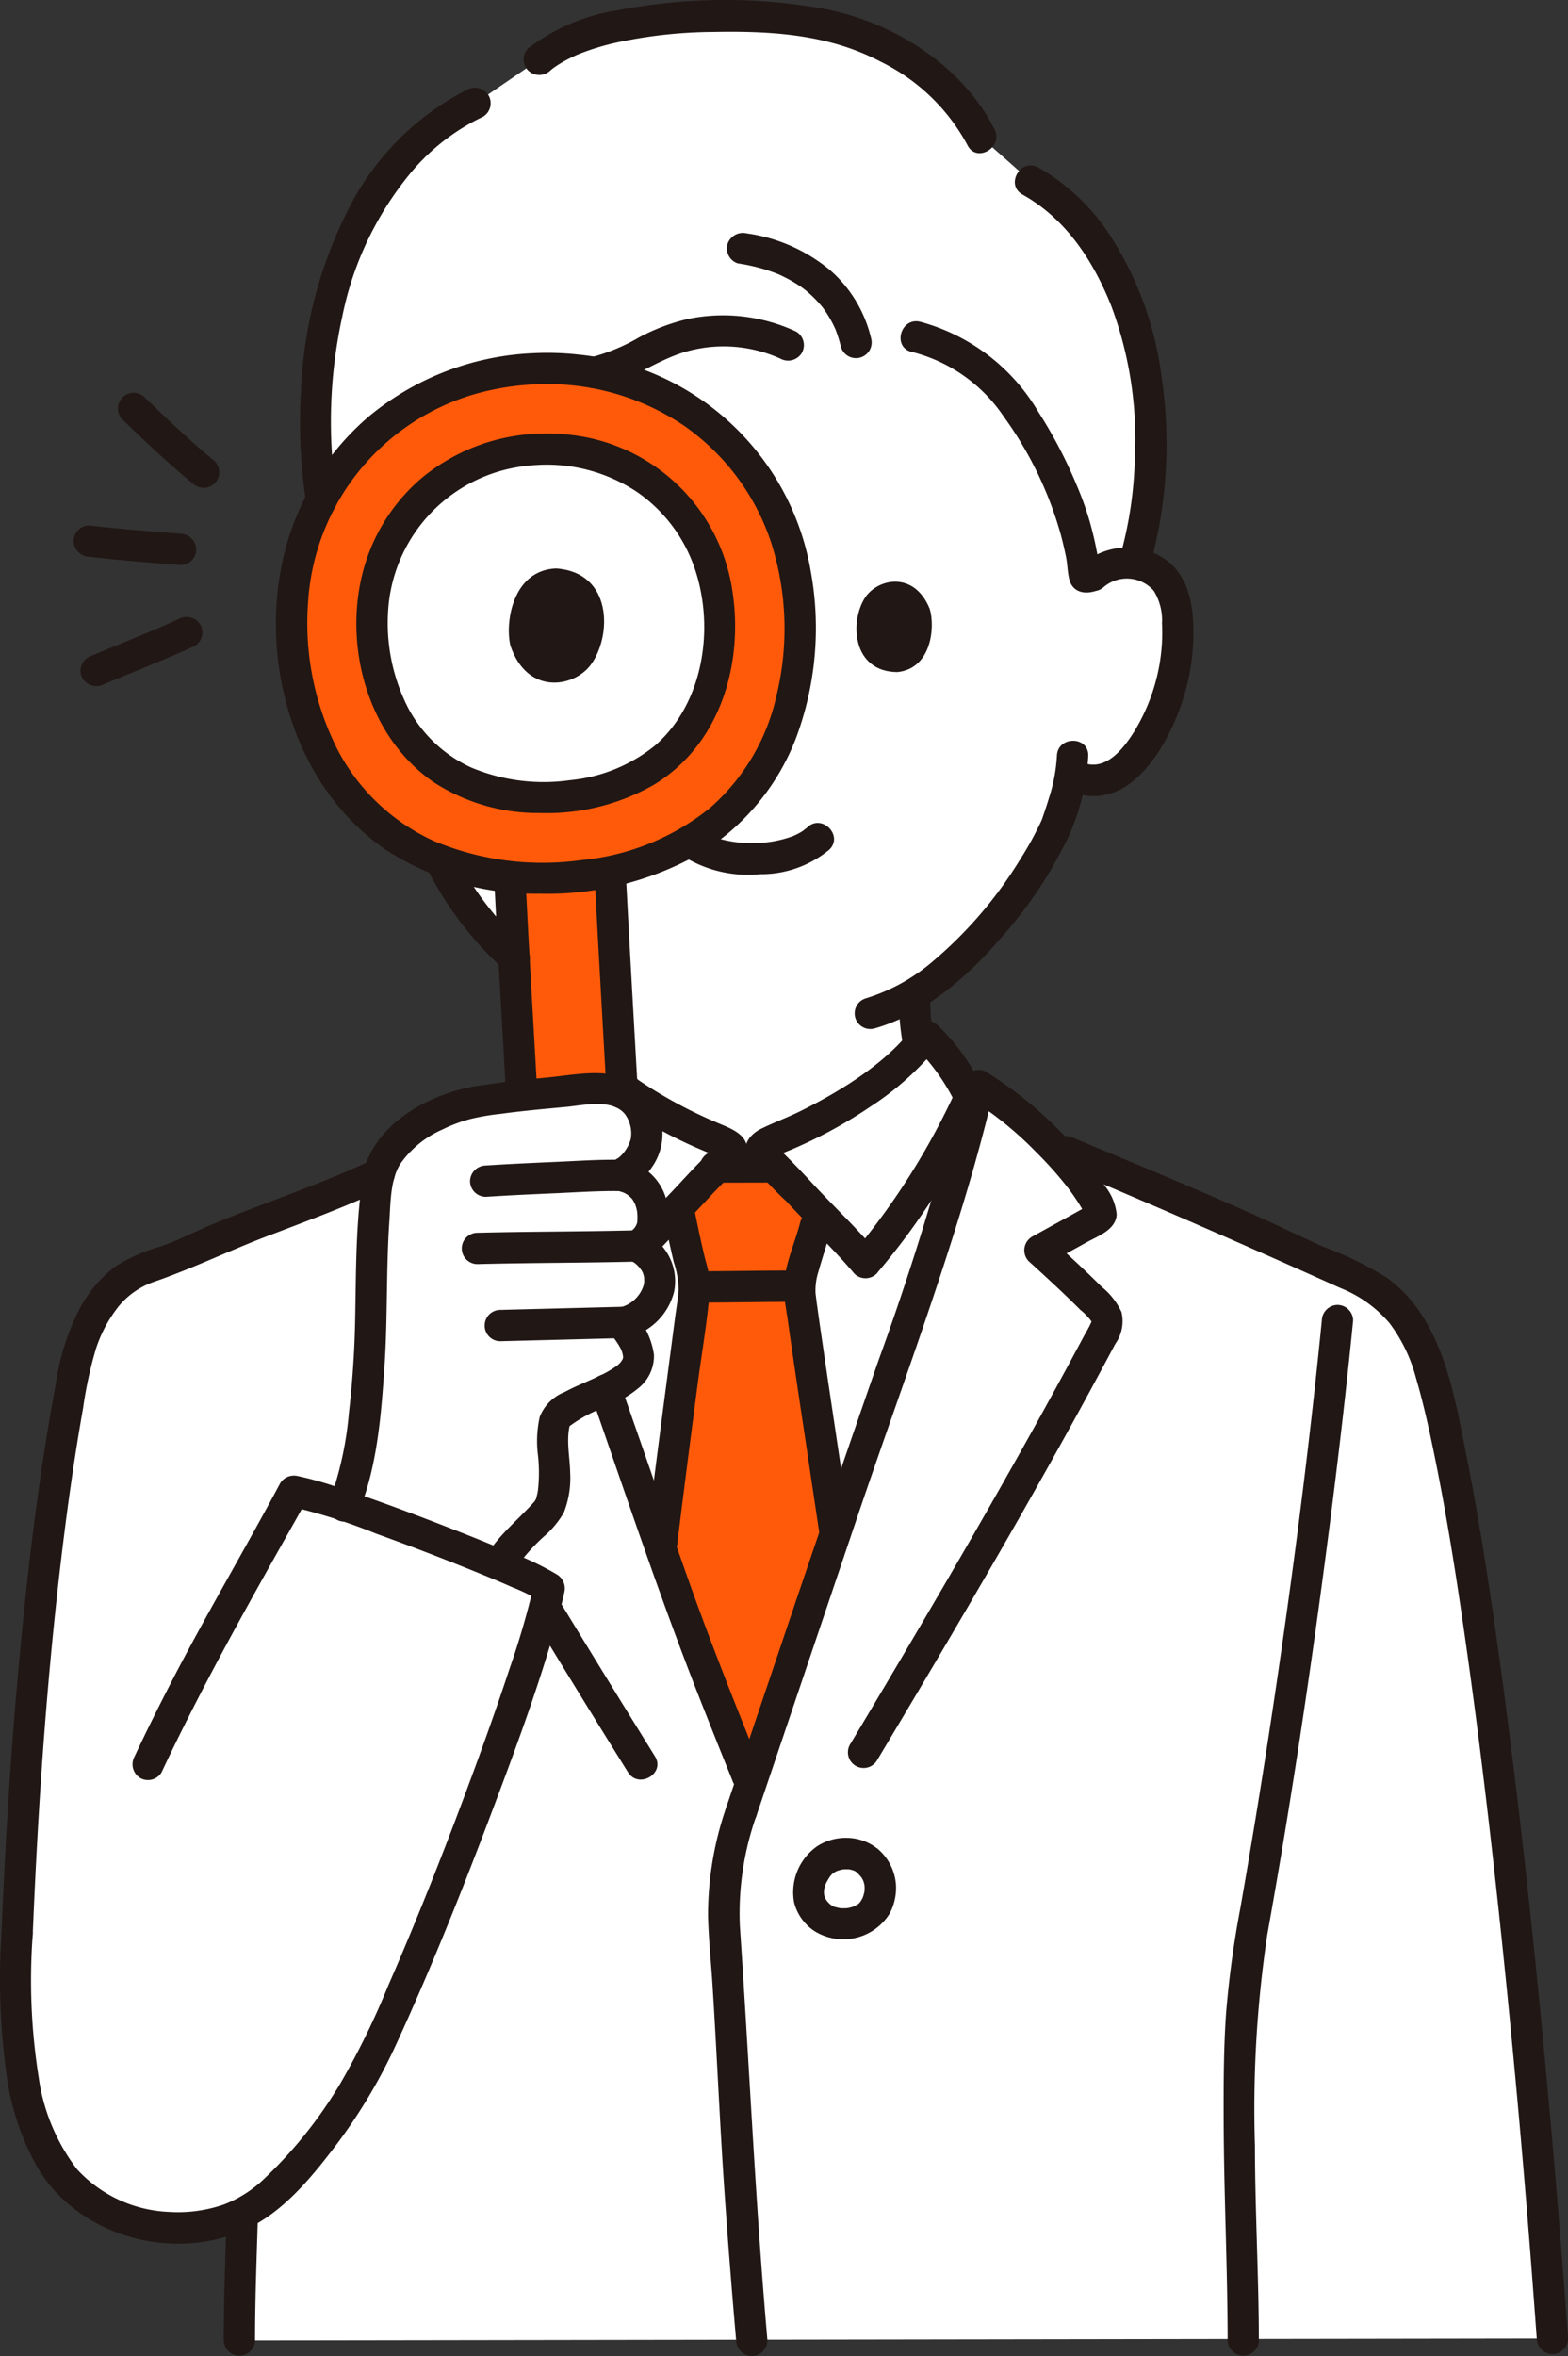 <?xml version="1.0" encoding="utf-8"?>
<svg xmlns="http://www.w3.org/2000/svg" width="114.184" height="171.552" viewBox="0 0 114.184 171.552">
  <rect x="0" y="0" width="114.184" height="171.552" fill="#333333" stroke="none"/>
  <g id="グループ_10288" data-name="グループ 10288" transform="translate(0.017 0.001)">
    <path id="パス_142" data-name="パス 142" d="M104.2,64.746a3.779,3.779,0,0,1,3.022-.884,3.566,3.566,0,0,1,2.566,1.7,5.042,5.042,0,0,1,.528,2.028,15.106,15.106,0,0,1-1.541,8.009,9.6,9.6,0,0,1-2.483,3.259,3.009,3.009,0,0,1-3.718.343,22.548,22.548,0,0,1-.983,3.552c-.8,2.13-4.969,9.1-10.392,12.418a13.765,13.765,0,0,0,.67,4.908c1.226,3.036,7.849,6.856,8.3,7.055,0,0-2.57,16.5-21.715,16.5s-19.848-16.5-19.848-16.5c.456-.2,6.039-3.487,7.269-6.523a13.659,13.659,0,0,0,.668-4.925,21.365,21.365,0,0,1-6.8-5.517,25.583,25.583,0,0,1-5.158-10.4c-1.562.624-2.727-.182-3.639-.91A9.6,9.6,0,0,1,48.462,75.6a15.106,15.106,0,0,1-1.541-8.009,5.041,5.041,0,0,1,.528-2.028,3.566,3.566,0,0,1,2.566-1.7,3.779,3.779,0,0,1,3.022.884S52.3,43.5,78.909,43.5C105.409,43.5,104.2,64.746,104.2,64.746Z" transform="translate(-24.61 -22.833)" fill="#fff"/>
    <path id="パス_143" data-name="パス 143" d="M2.494,228.194c-.494,9.624.855,16.715,5.614,19.647a11.532,11.532,0,0,0,10.791.665c-.083,2.863-.211,5.626-.215,9.238L114.3,257.6c-2.323-32.1-5.958-60.667-8.895-70.458a10.8,10.8,0,0,0-3.519-5.631c-1.408-1.126-3.748-1.874-5.375-2.661-5.288-2.555-12.193-5.4-17.613-7.66l-1.033-.431a28.96,28.96,0,0,0-5.329-4.382c-2.367,10.148-6.573,21.1-9.906,30.977q-3.356,9.94-6.713,19.879c-2.983-7.4-4.956-12.376-7.488-19.874-3.334-9.873-7.54-20.828-9.907-30.977l-8.036,5.606c-4.913,2.634-11.045,4.35-16.106,6.763-1.393.665-3.118.873-4.418,2a11.117,11.117,0,0,0-3.238,6.053c-1.408,7.039-3.378,20.553-4.223,41.387" transform="translate(-1.268 -87.331)" fill="#fff"/>
    <path id="パス_144" data-name="パス 144" d="M53.776,43.06c.818.842,1.274-.883,1.584-1.557.493-1.074,1.214-2.64,1.742-3.7.291-.582.71-1.433.967-2.026q.408-.942.867-1.858a37.738,37.738,0,0,1,2.038-3.577,4.753,4.753,0,0,1,1.305-1.479c1.6-1.051,3.8-.2,5.752-.35C70.2,28.354,72,26.953,74,26.156c2.782-1.108,7.048-1.4,9.743-.121,1.364.07,2.635.01,3.871,0a24.6,24.6,0,0,1,4.144.185,13.18,13.18,0,0,1,8.737,6.432,31.208,31.208,0,0,1,3.15,6.97,24.433,24.433,0,0,1,.589,2.645c.048.3.081.607.109.907.019.2.224.277.706-.048l-.066.09a3.777,3.777,0,0,1,3-.887c1.888-6.2,1.378-14.063-.457-18.75-1.262-3.225-3.2-6.947-7.112-9.1l-3.6-3.183C95.2,8.022,91.829,5.215,87.4,3.631c-4.646-1.66-18.192-1.941-22.746,2l-4.674,3.2c-5.215,2.38-8.894,8.077-10.462,13.948-1.615,6.05-1.629,14.819.644,19.723a3.735,3.735,0,0,1,3.664.718Z" transform="translate(-25.397 -1.302)" fill="#fff"/>
    <path id="パス_145" data-name="パス 145" d="M97.1,166.775a.367.367,0,0,0-.1.1H94.8a2.857,2.857,0,0,0-.976-.552c-5.019-2.019-9.208-5.1-11.041-7.564-1.81,1.663-2.385,2.95-3.563,5.2,2.416,9.7,6.362,20.035,9.524,29.4,2.532,7.5,4.5,12.477,7.488,19.874l6.711-19.874c3.178-9.41,7.147-19.8,9.561-29.543a15.227,15.227,0,0,0-3.486-5.06c-1.834,2.466-6.022,5.545-11.041,7.564A4.358,4.358,0,0,0,97.1,166.775Z" transform="translate(-41.591 -83.331)" fill="#fff"/>
    <path id="パス_146" data-name="パス 146" d="M33.639,228.61c-.131-.03-.251-.055-.358-.075-1.171,2.2-6.8,11.776-10.6,19.9l20.7,11.418c3.848-9.436,7.7-20.272,8.516-24.252C50.515,234.6,37.4,229.475,33.639,228.61Z" transform="translate(-11.912 -119.957)" fill="#fff"/>
    <path id="パス_147" data-name="パス 147" d="M69.036,68.826A12.392,12.392,0,0,0,57.017,81.58q.006.208.019.416c.389,7.83,5.516,12.538,13.255,12.154,7.92-.393,12.376-5.576,11.988-13.406A12.382,12.382,0,0,0,69.474,68.8Q69.255,68.81,69.036,68.826Z" transform="translate(-29.934 -36.111)" fill="#fff"/>
    <path id="パス_148" data-name="パス 148" d="M47.757,203.048c.986-3.2,2.826-5.865,3.373-9.188a70.476,70.476,0,0,0,.923-9.93,79.337,79.337,0,0,1,.574-10.647c.428-2.529,3.5-4.581,6.6-5.369,2.471-.488,6.868-.827,8.413-.993,1.927-.208,3.631.273,4.228,1.839.742,1.944-.045,3.392-1.637,4.425a2.756,2.756,0,0,1,2.328,2.505,2.305,2.305,0,0,1-1.177,2.626,2.736,2.736,0,0,1,1.7,2.342c.054,1.473-.831,2.752-2.777,3.264,3.976,4.561-2.773,4.776-4.779,6.859-.552,1.5.041,3.25-.122,4.846-.195,1.908-.318,1.758-1.637,3.123-2.195,2.271-2.771,2.712-3.267,5.972Z" transform="translate(-25.076 -87.593)" fill="#fff"/>
    <path id="パス_149" data-name="パス 149" d="M33.639,228.61c-.131-.03-.251-.055-.358-.075-1.171,2.2-6.8,11.776-10.6,19.9l20.7,11.418c3.848-9.436,7.7-20.272,8.516-24.252C50.515,234.6,37.4,229.475,33.639,228.61Z" transform="translate(-11.912 -119.957)" fill="#fff"/>
    <path id="パス_150" data-name="パス 150" d="M83.591,150.028a5.44,5.44,0,0,1,2.728.312c-.3-5.4-.722-12.816-.862-15.644l-7.325.081c.1,1.991.553,9.973.87,15.706C80.873,150.277,82.7,150.124,83.591,150.028Z" transform="translate(-41.02 -70.701)" fill="#ff5a09"/>
    <path id="パス_151" data-name="パス 151" d="M81.665,73.929A18.115,18.115,0,0,0,62.289,56.493,18.127,18.127,0,0,0,44.736,75.759c.57,11.454,8.07,18.339,19.392,17.778C75.713,92.965,82.233,85.383,81.665,73.929ZM63.837,87.679c-7.74.384-12.868-4.323-13.255-12.154A12.392,12.392,0,0,1,62.165,62.375c.138-.009.277-.015.415-.019A12.381,12.381,0,0,1,75.8,73.834c.01.146.018.293.023.439C76.213,82.1,71.757,87.286,63.837,87.679Z" transform="translate(-23.478 -29.64)" fill="#ff5a09"/>
    <path id="パス_152" data-name="パス 152" d="M108.886,178.832c-1.24,0-2.27.007-3.522.008-.41.407-.97.968-1.668,1.735-.374.41-.763.821-1.155,1.231.277,1.434.47,2.341.775,3.646.048.229.106.451.164.68a6.292,6.292,0,0,1,.246,1.508c0,.293-1.435,10.764-2.439,19.048,2.1,6.034,3.933,10.642,6.531,17.082l6.156-18.229c-1.263-8.445-2.6-17.269-2.591-17.737a9.186,9.186,0,0,1,.59-2.672c.353-1.086.57-2.035.8-2.968-.51-.527-1.018-1.059-1.5-1.589-.7-.773-1.267-1.337-1.678-1.745Z" transform="translate(-53.174 -93.867)" fill="#ff5a09"/>
    <path id="パス_153" data-name="パス 153" d="M114.535,9.422c-2.382-4.754-7.607-7.963-12.752-8.84A40.925,40.925,0,0,0,87.164.736a14.314,14.314,0,0,0-6.589,2.783,1.15,1.15,0,0,0,0,1.615,1.164,1.164,0,0,0,1.613,0c.018-.015.277-.227.088-.08.083-.064.169-.125.256-.185.18-.124.365-.24.553-.35.329-.19.908-.472,1.1-.55a18.033,18.033,0,0,1,2.964-.9,34.259,34.259,0,0,1,6.864-.74c4.253-.08,8.409.155,12.24,2.167a14.3,14.3,0,0,1,6.315,6.081c.658,1.312,2.625.159,1.969-1.151Z" transform="translate(-42.128 0)" fill="#211715"/>
    <path id="パス_154" data-name="パス 154" d="M140.319,154.968c-.065-.295-.116-.591-.157-.89l.041.3a20.575,20.575,0,0,1-.156-2.376,1.14,1.14,0,0,0-2.281,0,18.135,18.135,0,0,0,.354,3.567,1.148,1.148,0,0,0,1.4.8,1.166,1.166,0,0,0,.8-1.4Z" transform="translate(-72.321 -79.189)" fill="#211715"/>
    <path id="パス_155" data-name="パス 155" d="M145.739,114.631a12.14,12.14,0,0,1-.579,3.072c-.113.377-.238.751-.363,1.124-.044.129-.087.258-.132.387-.03.086-.172.4-.024.069a23.7,23.7,0,0,1-1.576,2.883,30.59,30.59,0,0,1-6.438,7.49,13.584,13.584,0,0,1-4.785,2.624,1.141,1.141,0,0,0,.606,2.2c3.64-1.04,6.671-3.658,9.107-6.468a31.426,31.426,0,0,0,4.984-7.416,16.165,16.165,0,0,0,1.481-5.964c.048-1.468-2.231-1.466-2.281,0Z" transform="translate(-68.79 -59.593)" fill="#211715"/>
    <path id="パス_156" data-name="パス 156" d="M65.28,131.222a25.164,25.164,0,0,0,5.533,7.291,1.14,1.14,0,0,0,1.613-1.613,23.009,23.009,0,0,1-5.179-6.829,1.147,1.147,0,0,0-1.56-.409,1.168,1.168,0,0,0-.409,1.56Z" transform="translate(-34.196 -67.979)" fill="#211715"/>
    <path id="パス_157" data-name="パス 157" d="M166.209,86.764a2.6,2.6,0,0,1,3.611.3,4.082,4.082,0,0,1,.6,2.372,13.468,13.468,0,0,1-.143,2.745,13.932,13.932,0,0,1-1.9,5.162c-.731,1.162-1.94,2.733-3.482,2.309a1.141,1.141,0,0,0-.607,2.2c3.966,1.093,6.566-3.595,7.6-6.7a16,16,0,0,0,.8-5.818c-.1-1.908-.6-3.722-2.341-4.759a4.96,4.96,0,0,0-5.755.578,1.15,1.15,0,0,0,0,1.613,1.163,1.163,0,0,0,1.613,0Z" transform="translate(-85.818 -44.046)" fill="#211715"/>
    <path id="パス_158" data-name="パス 158" d="M48.633,43.169A35.711,35.711,0,0,1,49.05,30.1a23.76,23.76,0,0,1,5.165-10.668,15.476,15.476,0,0,1,5.077-3.867,1.149,1.149,0,0,0,.409-1.56,1.166,1.166,0,0,0-1.56-.409,19.635,19.635,0,0,0-8.735,8.877,31.88,31.88,0,0,0-3.363,13.082,38,38,0,0,0,.391,8.215,1.148,1.148,0,0,0,1.4.8A1.167,1.167,0,0,0,48.633,43.169Z" transform="translate(-24.14 -7.062)" fill="#211715"/>
    <path id="パス_159" data-name="パス 159" d="M156.084,27.47c3.151,1.761,5.126,4.781,6.449,8.063a27.739,27.739,0,0,1,1.733,11.117,28.827,28.827,0,0,1-1.013,6.96,1.141,1.141,0,0,0,2.2.606,33.288,33.288,0,0,0,.775-13.361,24.709,24.709,0,0,0-3.883-10.588,15.184,15.184,0,0,0-5.106-4.763c-1.283-.717-2.433,1.252-1.151,1.969Z" transform="translate(-81.643 -13.306)" fill="#211715"/>
    <path id="パス_160" data-name="パス 160" d="M90.131,53.594c2.357-.469,4.263-2.073,6.571-2.675a10.035,10.035,0,0,1,6.67.564,1.173,1.173,0,0,0,1.56-.409,1.149,1.149,0,0,0-.409-1.56,12.589,12.589,0,0,0-7.839-.93,14.377,14.377,0,0,0-3.647,1.378A13.7,13.7,0,0,1,89.526,51.4a1.14,1.14,0,0,0,.606,2.2h0Z" transform="translate(-46.561 -25.37)" fill="#211715"/>
    <path id="パス_161" data-name="パス 161" d="M112.228,37.91a14.08,14.08,0,0,1,1.626.346,12.358,12.358,0,0,1,1.322.453c.072.031.413.194.58.281q.292.153.574.324.3.181.581.384c.036.026.319.247.146.107.081.065.161.131.238.2a8.446,8.446,0,0,1,.9.9c.076.088.151.178.223.27-.123-.156.022.033.061.088q.172.242.327.5.167.274.312.562c.052.1.1.208.15.312.106.22-.055-.159.04.092a9.983,9.983,0,0,1,.386,1.238,1.141,1.141,0,1,0,2.2-.607h0a9.452,9.452,0,0,0-2.985-4.962,12.111,12.111,0,0,0-6.076-2.68,1.177,1.177,0,0,0-1.4.8,1.149,1.149,0,0,0,.8,1.4Z" transform="translate(-58.477 -18.727)" fill="#211715"/>
    <path id="パス_162" data-name="パス 162" d="M138.822,51.461a11.424,11.424,0,0,1,6.7,4.706,27.086,27.086,0,0,1,4.165,8.621c.143.546.276,1.1.383,1.651.1.516.1,1.069.227,1.576.285,1.16,1.542,1.153,2.38.631,1.244-.773.1-2.747-1.151-1.969q-.549.27.5.174l.409.409q.136.45.058,0-.033-.265-.069-.53-.064-.45-.151-.895c-.115-.592-.256-1.178-.412-1.758a22.393,22.393,0,0,0-1.005-2.866,34.027,34.027,0,0,0-2.828-5.409,14.284,14.284,0,0,0-8.593-6.537c-1.425-.338-2.036,1.86-.606,2.2Z" transform="translate(-72.449 -25.839)" fill="#211715"/>
    <path id="パス_163" data-name="パス 163" d="M105.894,197.05c2.361,0,4.722-.052,7.082-.053a1.14,1.14,0,0,0,0-2.281c-2.361,0-4.722.052-7.082.053a1.14,1.14,0,1,0,0,2.28Z" transform="translate(-54.994 -102.206)" fill="#211715"/>
    <path id="パス_164" data-name="パス 164" d="M100.363,185.338q.306,1.543.665,3.074a6.926,6.926,0,0,1,.361,1.988c-.048.7-.176,1.412-.267,2.112-.421,3.223-.849,6.444-1.263,9.668q-.428,3.326-.837,6.655a1.146,1.146,0,0,0,1.14,1.14,1.168,1.168,0,0,0,1.14-1.14c.471-3.855.97-7.708,1.473-11.559.3-2.263.7-4.539.887-6.815a6.6,6.6,0,0,0-.3-2.09c-.3-1.206-.558-2.423-.8-3.641a1.14,1.14,0,0,0-2.2.606Z" transform="translate(-51.984 -96.525)" fill="#211715"/>
    <path id="パス_165" data-name="パス 165" d="M112.591,176.436l-4.2.009a1.14,1.14,0,1,0,0,2.281h0l4.2-.009a1.14,1.14,0,1,0,0-2.281Z" transform="translate(-56.304 -92.611)" fill="#211715"/>
    <path id="パス_166" data-name="パス 166" d="M124.961,208.778q-.826-5.522-1.651-11.045-.3-2.053-.6-4.107-.1-.732-.205-1.465c-.012-.088.027.21,0-.025-.009-.071-.019-.143-.027-.212-.016-.124-.035-.248-.045-.373a4.464,4.464,0,0,1,.218-1.557c.277-1,.618-1.98.873-2.989a1.141,1.141,0,0,0-2.2-.606c-.405,1.608-1.252,3.321-1.188,5.006.028.7.176,1.415.274,2.111.428,3.043.889,6.081,1.345,9.122q.5,3.373,1.01,6.747a1.149,1.149,0,0,0,1.4.8A1.17,1.17,0,0,0,124.961,208.778Z" transform="translate(-63.063 -97.414)" fill="#211715"/>
    <path id="パス_167" data-name="パス 167" d="M109.829,276.144a24.032,24.032,0,0,0-1.322,7.839c.034,1.68.218,3.365.324,5.042.325,5.122.535,10.249.892,15.369q.368,5.278.83,10.547a1.171,1.171,0,0,0,1.14,1.14,1.148,1.148,0,0,0,1.14-1.14c-.884-10.051-1.323-20.122-2.009-30.185a21.323,21.323,0,0,1,1.2-8.009c.456-1.4-1.746-2-2.2-.606Z" transform="translate(-56.963 -144.531)" fill="#211715"/>
    <path id="パス_168" data-name="パス 168" d="M128.517,164.851a204.068,204.068,0,0,1-6.213,20.324q-3.552,10.225-7.012,20.477l-4.073,12.061c-.471,1.393,1.731,1.992,2.2.606l7.317-21.665c2.247-6.651,4.679-13.245,6.813-19.938,1.188-3.716,2.281-7.463,3.169-11.26.333-1.425-1.864-2.037-2.2-.606Z" transform="translate(-58.353 -86.102)" fill="#211715"/>
    <path id="パス_169" data-name="パス 169" d="M138.869,166.1a26.133,26.133,0,0,1,4.793,3.9,26.7,26.7,0,0,1,2.177,2.434c.279.358.542.73.789,1.11.124.19.245.386.359.585.048.084.1.169.143.254.034.062.067.124.1.19q.08.164-.025-.082l.155-.575q.121-.12-.053,0l-.307.169-.409.226-1.125.621-2.148,1.184a1.15,1.15,0,0,0-.4,1.577,1.162,1.162,0,0,0,.165.214c1.055.955,2.1,1.916,3.123,2.91q.321.314.639.633a4.212,4.212,0,0,1,.78.8c.044.1.056-.027-.015.139-.152.356-.373.7-.555,1.045q-1.917,3.59-3.9,7.142c-2.728,4.891-5.531,9.74-8.371,14.564q-2.352,4-4.734,7.976a1.141,1.141,0,0,0,1.969,1.151c5.979-10,11.893-20.056,17.364-30.348a2.845,2.845,0,0,0,.448-2.323,5.178,5.178,0,0,0-1.449-1.839c-1.191-1.193-2.434-2.332-3.683-3.464l-.231,1.791,2.863-1.579c.831-.458,2.094-.9,2.152-2.013a3.905,3.905,0,0,0-.885-2.1,21.335,21.335,0,0,0-1.419-1.912,29.039,29.039,0,0,0-7.159-6.344c-1.256-.767-2.4,1.2-1.151,1.969Z" transform="translate(-68.182 -86.066)" fill="#211715"/>
    <path id="パス_170" data-name="パス 170" d="M90.489,212.073c2.556,7.341,5.009,14.715,7.848,21.953q1.212,3.082,2.452,6.149a1.176,1.176,0,0,0,1.4.8,1.148,1.148,0,0,0,.8-1.4c-1.4-3.48-2.8-6.964-4.115-10.477-1.357-3.615-2.595-7.269-3.851-10.919-.771-2.238-1.555-4.472-2.334-6.707a1.168,1.168,0,0,0-1.4-.8,1.151,1.151,0,0,0-.8,1.4Z" transform="translate(-47.485 -110.562)" fill="#211715"/>
    <path id="パス_171" data-name="パス 171" d="M90.228,255.918q-3.547-5.718-7.046-11.464a1.141,1.141,0,0,0-1.969,1.151q3.485,5.755,7.046,11.464C89.031,258.313,91,257.17,90.228,255.918Z" transform="translate(-42.547 -128.028)" fill="#211715"/>
    <path id="パス_172" data-name="パス 172" d="M123.788,174.828a52.132,52.132,0,0,0,6.111-8.884q.624-1.167,1.193-2.362a8.322,8.322,0,0,0,.592-1.291c.155-.566-.214-1.076-.467-1.553a14.982,14.982,0,0,0-3.007-4.028,1.162,1.162,0,0,0-1.643.039,1.13,1.13,0,0,0-.148.191c-1.912,2.536-5.188,4.563-8.105,6.018-.95.475-1.942.837-2.894,1.3-.994.481-1.575,1.416-.872,2.44a28.663,28.663,0,0,0,2.719,2.908c1.615,1.758,3.367,3.4,4.909,5.226a1.15,1.15,0,0,0,1.613,0,1.164,1.164,0,0,0,0-1.613c-1.45-1.718-3.091-3.262-4.618-4.909-.656-.708-1.314-1.412-2-2.09-.185-.183-.367-.37-.552-.553-.074-.073-.238-.314,0,.02-.028-.04-.181-.3-.163-.224v.606l.033-.131-.293.5c-.116.136.119-.081.206-.127s.177-.091.267-.132c.384-.173.78-.322,1.166-.49q1.018-.443,2.005-.95a33.24,33.24,0,0,0,3.508-2.077,20.914,20.914,0,0,0,5.043-4.571l-1.791.23a14.8,14.8,0,0,1,3,4.241v-1.151a52.236,52.236,0,0,1-7.424,11.805,1.171,1.171,0,0,0,0,1.613A1.15,1.15,0,0,0,123.788,174.828Z" transform="translate(-59.973 -82.088)" fill="#211715"/>
    <path id="パス_173" data-name="パス 173" d="M96.2,177.9c1.344-1.458,2.756-2.851,4.1-4.308.495-.536,1-1.059,1.52-1.574a4.185,4.185,0,0,0,1.347-1.8c.259-1.152-.842-1.689-1.715-2.051s-1.708-.736-2.538-1.157q-1.271-.644-2.484-1.393-.575-.355-1.135-.734A2.213,2.213,0,0,0,94.1,164.3a1.141,1.141,0,0,0,0,2.281h0l-.575-.156a33.4,33.4,0,0,0,3.77,2.315q1.027.54,2.09,1.011c.385.171.774.333,1.164.495a2.171,2.171,0,0,1,.676.344l-.293-.5.033.131v-.606c.029-.128-.246.308-.1.143.109-.128-.149.147-.183.182-.25.256-.508.5-.76.758-.546.548-1.072,1.115-1.6,1.684-1.222,1.327-2.515,2.587-3.738,3.913-.993,1.078.618,2.694,1.613,1.613Z" transform="translate(-48.823 -86.243)" fill="#211715"/>
    <path id="パス_174" data-name="パス 174" d="M190.092,275.387c-.008-4.722-.278-9.438-.285-14.161a85.626,85.626,0,0,1,.9-15.391c1.763-9.8,3.234-19.657,4.506-29.533.65-5.05,1.242-10.107,1.744-15.174a1.148,1.148,0,0,0-1.14-1.14,1.166,1.166,0,0,0-1.14,1.14c-.928,9.366-2.138,18.706-3.533,28.014q-1.107,7.4-2.4,14.772a72.465,72.465,0,0,0-1.045,7.721c-.173,2.55-.178,5.107-.171,7.662.015,5.366.282,10.725.291,16.09a1.141,1.141,0,0,0,2.281,0Z" transform="translate(-98.437 -104.973)" fill="#211715"/>
    <path id="パス_175" data-name="パス 175" d="M34.488,338.025c-.09,3.08-.21,6.158-.215,9.239a1.141,1.141,0,0,0,2.281,0c0-3.082.124-6.159.215-9.239A1.141,1.141,0,0,0,34.488,338.025Z" transform="translate(-17.998 -176.85)" fill="#211715"/>
    <path id="パス_176" data-name="パス 176" d="M161.847,176.36c6.81,2.84,13.556,5.8,20.284,8.824a9.094,9.094,0,0,1,3.568,2.557,11.509,11.509,0,0,1,1.925,3.991c.5,1.7.887,3.428,1.247,5.16,1.074,5.167,1.863,10.394,2.589,15.62.969,6.976,1.773,13.975,2.5,20.981q1.283,12.425,2.214,24.883.125,1.645.244,3.291a1.168,1.168,0,0,0,1.14,1.14,1.15,1.15,0,0,0,1.14-1.14q-.93-12.833-2.2-25.639c-.741-7.4-1.575-14.791-2.566-22.162-.741-5.5-1.548-11.006-2.628-16.453-.911-4.59-1.753-10.025-5.783-12.97a25.315,25.315,0,0,0-4.716-2.295c-1.646-.741-3.266-1.538-4.914-2.274-3.624-1.619-7.285-3.152-10.948-4.679l-2.483-1.035a1.147,1.147,0,0,0-1.4.8,1.17,1.17,0,0,0,.8,1.4Z" transform="translate(-84.526 -91.394)" fill="#211715"/>
    <path id="パス_177" data-name="パス 177" d="M126.17,284.172c.127.115.229.252.353.368q-.174-.229-.071-.088l.064.1c.035.056.068.113.1.171.048.091.1.289-.011-.051.022.066.05.131.071.2a2.627,2.627,0,0,1,.087.4l-.04-.3a2.84,2.84,0,0,1,0,.718l.041-.3a3.171,3.171,0,0,1-.082.4q-.024.083-.051.165c-.019.053-.11.279-.017.058s0-.008-.025.044-.052.1-.08.147-.056.088-.084.132c-.118.182.2-.229.067-.085-.048.051-.238.309-.306.3.008,0,.264-.185.089-.074l-.084.055q-.095.06-.2.111l-.091.044c-.161.08.238-.087.108-.047-.065.021-.128.047-.193.066a3.129,3.129,0,0,1-.475.1l.3-.04a3.358,3.358,0,0,1-.862,0l.3.04a4.019,4.019,0,0,1-.665-.17c.343.11.187.082.1.038-.056-.028-.11-.057-.163-.089s-.077-.05-.116-.075c-.156-.1.244.21.061.048a3.957,3.957,0,0,1-.3-.3c-.134-.148.163.241,0-.007-.032-.047-.062-.1-.09-.145s-.051-.1-.076-.148c-.089-.172.1.3.016.022a2.283,2.283,0,0,1-.081-.357l.041.3a2.488,2.488,0,0,1,0-.618l-.041.3a2.9,2.9,0,0,1,.1-.43c.02-.067.044-.132.067-.2.077-.217-.115.238-.011.03q.1-.2.219-.394c.038-.059.078-.118.119-.176a.5.5,0,0,1,.063-.085c-.034.03-.187.226-.063.086.043-.047.085-.1.131-.143s.22-.185.048-.054.019-.009.066-.038a2.052,2.052,0,0,1,.2-.111.452.452,0,0,1,.092-.044s-.281.108-.129.055c.066-.023.131-.047.2-.067a3.122,3.122,0,0,1,.467-.1l-.3.041a3.041,3.041,0,0,1,.749,0l-.3-.041a2.95,2.95,0,0,1,.315.063c.043.011.086.024.128.038s.238.092.038.007-.035-.014.009.008a1.4,1.4,0,0,1,.139.077l.134.087c.16.1-.219-.179-.063-.048a1.213,1.213,0,0,0,.808.333,1.14,1.14,0,0,0,.808-1.948,3.628,3.628,0,0,0-2.33-.887,3.86,3.86,0,0,0-2.143.587,4.089,4.089,0,0,0-1.714,4.113,3.539,3.539,0,0,0,1.452,2.068,3.977,3.977,0,0,0,5.489-1.226l.015-.024a3.982,3.982,0,0,0,.459-2.133,3.78,3.78,0,0,0-1.229-2.5,1.14,1.14,0,0,0-1.613,1.613Z" transform="translate(-63.8 -147.843)" fill="#211715"/>
    <path id="パス_178" data-name="パス 178" d="M2.479,234.04c.4-9.783,1.081-19.567,2.31-29.284.374-2.957.823-6.034,1.359-9.062a29.776,29.776,0,0,1,.93-4.294,9.888,9.888,0,0,1,1.651-3.092,5.784,5.784,0,0,1,2.719-1.842c2.742-.96,5.369-2.23,8.085-3.268,2.943-1.124,5.906-2.211,8.754-3.563a1.15,1.15,0,0,0,.409-1.56,1.164,1.164,0,0,0-1.56-.409c-2.541,1.205-5.182,2.179-7.808,3.179-1.326.5-2.65,1.015-3.959,1.563-1.171.489-2.309,1.093-3.507,1.511a12.747,12.747,0,0,0-3.344,1.46,9.274,9.274,0,0,0-2.55,2.958,17.305,17.305,0,0,0-1.805,5.582c-1.325,7.127-2.157,14.354-2.793,21.575C.822,221.666.45,227.851.2,234.04.139,235.508,2.419,235.505,2.479,234.04Z" transform="translate(-0.112 -93.18)" fill="#211715"/>
    <path id="パス_179" data-name="パス 179" d="M19.48,94.7c-.523.241-1.045.472-1.574.7l-.447.19-.029.012-.2.085-.918.38c-1.14.47-2.284.934-3.421,1.415a1.141,1.141,0,0,0-.411,1.559v0a1.177,1.177,0,0,0,1.56.409c-.249.105.114-.048.185-.077l.352-.146.793-.327,1.751-.719c1.178-.487,2.355-.978,3.512-1.513a1.145,1.145,0,0,0,.409-1.56,1.173,1.173,0,0,0-1.56-.409Z" transform="translate(-6.477 -49.632)" fill="#211715"/>
    <path id="パス_180" data-name="パス 180" d="M19.054,81.138c-2.219-.175-4.44-.342-6.651-.6a1.143,1.143,0,0,0-1.14,1.14,1.174,1.174,0,0,0,1.14,1.14c2.212.258,4.433.424,6.651.6a1.145,1.145,0,0,0,1.14-1.14A1.169,1.169,0,0,0,19.054,81.138Z" transform="translate(-5.92 -42.275)" fill="#211715"/>
    <path id="パス_181" data-name="パス 181" d="M25.115,65.179c-1.777-1.46-3.448-3.045-5.1-4.644A1.141,1.141,0,1,0,18.4,62.15c1.651,1.6,3.322,3.183,5.1,4.644a1.168,1.168,0,0,0,1.613,0,1.153,1.153,0,0,0,0-1.613Z" transform="translate(-9.493 -31.6)" fill="#211715"/>
    <path id="パス_182" data-name="パス 182" d="M103.81,128.462a8.92,8.92,0,0,0,5.745,1.394,7.771,7.771,0,0,0,5.03-1.791c1.051-1.028-.562-2.64-1.613-1.613-.064.063-.143.116-.2.181.233-.251-.029.015-.136.083s-.24.144-.365.209c-.069.036-.14.068-.21.1-.279.143.21-.07-.1.045a8.109,8.109,0,0,1-2.569.509,8.744,8.744,0,0,1-2.9-.325c-.181-.055-.359-.119-.536-.185-.312-.116.1.052-.057-.025-.071-.034-.143-.067-.213-.1a4.693,4.693,0,0,1-.723-.451,1.147,1.147,0,0,0-1.56.409,1.168,1.168,0,0,0,.409,1.56Z" transform="translate(-54.206 -66.202)" fill="#211715"/>
    <path id="パス_183" data-name="パス 183" d="M136.594,91.13c.4,1.317.139,4.348-2.357,4.6-3.3-.022-3.473-3.686-2.361-5.408C132.786,88.917,135.46,88.331,136.594,91.13Z" transform="translate(-68.906 -46.794)" fill="#211715"/>
    <path id="パス_184" data-name="パス 184" d="M61.008,54.1a20.09,20.09,0,0,0-11.982,4.617A19.182,19.182,0,0,0,42.82,68.953c-1.782,7.67.8,16.754,7.459,21.308a19.969,19.969,0,0,0,11.174,3.194A22.459,22.459,0,0,0,73.168,90.52a16.977,16.977,0,0,0,6.959-8.34,22.923,22.923,0,0,0,1.1-12.167A19.086,19.086,0,0,0,64.312,54.2a20.748,20.748,0,0,0-3.3-.1c-1.461.067-1.47,2.347,0,2.281A17.793,17.793,0,0,1,72.023,59.4a16.843,16.843,0,0,1,6.3,8.445,20.648,20.648,0,0,1,.41,11.16,15.215,15.215,0,0,1-4.876,8.228A17.523,17.523,0,0,1,64.5,91.01,20.442,20.442,0,0,1,53.737,89.6a14.878,14.878,0,0,1-6.947-6.577,20.36,20.36,0,0,1-2.174-10.8,16.858,16.858,0,0,1,13.49-15.474,18.715,18.715,0,0,1,2.9-.373C62.468,56.3,62.477,54.019,61.008,54.1Z" transform="translate(-22.197 -28.383)" fill="#211715"/>
    <path id="パス_185" data-name="パス 185" d="M91.144,133.48c.264,5.215.576,10.427.865,15.64.081,1.46,2.362,1.469,2.281,0-.289-5.213-.6-10.426-.865-15.64C93.35,132.02,91.069,132.011,91.144,133.48Z" transform="translate(-47.849 -69.487)" fill="#211715"/>
    <path id="パス_186" data-name="パス 186" d="M94.617,177.164h0a1.269,1.269,0,0,0-.808.333l-.178.231a1.129,1.129,0,0,0-.156.575,2.3,2.3,0,0,1-.02.308l.041-.3-.009.058a.859.859,0,0,0-.02.455.84.84,0,0,0,.135.424,1.271,1.271,0,0,0,.681.523l.3.041a1.133,1.133,0,0,0,.575-.156l.231-.178a1.144,1.144,0,0,0,.293-.5c.026-.158.048-.317.062-.475.005-.064.008-.127.008-.19l-1.14,1.14h0a1.172,1.172,0,0,0,1.14-1.14l-.041-.3a1.144,1.144,0,0,0-.293-.5l-.231-.178a1.133,1.133,0,0,0-.575-.156Z" transform="translate(-49.055 -92.993)" fill="#211715"/>
    <path id="パス_187" data-name="パス 187" d="M75.734,133.65c.252,5.238.579,10.472.869,15.707.081,1.46,2.362,1.469,2.281,0-.291-5.235-.618-10.469-.869-15.707C77.944,132.189,75.663,132.18,75.734,133.65Z" transform="translate(-39.76 -69.576)" fill="#211715"/>
    <path id="パス_188" data-name="パス 188" d="M67.773,66.442A14.165,14.165,0,0,0,59.33,69.7,13.435,13.435,0,0,0,55,76.828c-1.271,5.4.545,11.76,5.22,14.982a13.943,13.943,0,0,0,7.749,2.256,15.744,15.744,0,0,0,8.292-2.051c4.9-2.966,6.61-8.962,5.685-14.39a13.4,13.4,0,0,0-11.89-11.11,14.318,14.318,0,0,0-2.283-.074c-1.462.064-1.47,2.345,0,2.281a11.865,11.865,0,0,1,7.3,1.987,11.1,11.1,0,0,1,4.181,5.578c1.473,4.376.593,9.845-2.911,12.875a11.593,11.593,0,0,1-6.159,2.509,13.638,13.638,0,0,1-7.222-.922,9.82,9.82,0,0,1-4.6-4.36,13.6,13.6,0,0,1-1.439-7.127A11.307,11.307,0,0,1,65.8,68.983a12.372,12.372,0,0,1,1.969-.26C69.232,68.641,69.242,66.36,67.773,66.442Z" transform="translate(-28.671 -34.867)" fill="#211715"/>
    <path id="パス_189" data-name="パス 189" d="M63.766,200.836a13.826,13.826,0,0,1,2.252-2.613,6.8,6.8,0,0,0,1.47-1.758,6.9,6.9,0,0,0,.463-2.914c-.023-1.241-.35-2.526.054-3.734l-.293.5a9.893,9.893,0,0,1,2.956-1.592,8.391,8.391,0,0,0,2.4-1.45,3,3,0,0,0,.984-2.3,5.461,5.461,0,0,0-1.56-3.126l-.5,1.906a4.6,4.6,0,0,0,3.525-3.365,3.919,3.919,0,0,0-2.174-4.323v1.969a3.487,3.487,0,0,0,1.724-3.729,3.934,3.934,0,0,0-3.151-3.486l.272,2.084c.134-.091.264-.184.394-.28l-.575.156c.8,0,1.568-.98,1.975-1.584a4.185,4.185,0,0,0,.69-2.281,4.256,4.256,0,0,0-2.785-4.119c-1.706-.631-3.677-.208-5.433-.034-.855.085-1.716.171-2.572.265-.488.054-.976.119-1.463.186l-.307.043c.067-.01.255-.035-.054.009s-.595.083-.891.13c-3.166.5-6.889,2.411-8.063,5.59a11.015,11.015,0,0,0-.455,2.592c-.1.937-.168,1.878-.213,2.82-.1,2.016-.1,4.035-.143,6.052q-.066,3.4-.458,6.787a25.029,25.029,0,0,1-1.425,6.446,1.147,1.147,0,0,0,.8,1.4,1.167,1.167,0,0,0,1.4-.8c1.3-3.292,1.581-6.952,1.818-10.457.238-3.531.114-7.076.357-10.607.092-1.335.065-2.958.785-4.133a7.341,7.341,0,0,1,3.093-2.525,10.672,10.672,0,0,1,2.064-.769,17.167,17.167,0,0,1,2.195-.369c1.568-.214,3.147-.353,4.721-.5,1.264-.115,3.346-.63,4.294.523a2.375,2.375,0,0,1,.428,1.8,2.763,2.763,0,0,1-1.158,1.585l.808-.333a1.717,1.717,0,0,0-.974.436c-.738.5-.765,1.888.272,2.084a1.765,1.765,0,0,1,1.176.641c.039.054.185.336.186.338a3.189,3.189,0,0,1,.1.31c.009.029.062.292.034.115a3.822,3.822,0,0,1,.025.914,1.1,1.1,0,0,1-.633.729,1.148,1.148,0,0,0,0,1.969,2.043,2.043,0,0,1,1.024.925,1.519,1.519,0,0,1,.074.959,2.387,2.387,0,0,1-1.9,1.639,1.155,1.155,0,0,0-.5,1.906,5.652,5.652,0,0,1,.686.974,2.2,2.2,0,0,1,.13.283,1.712,1.712,0,0,1,.078.315.368.368,0,0,1-.052.307c-.026.048-.175.252-.07.123a2.39,2.39,0,0,1-.285.283,7.857,7.857,0,0,1-1.394.8c-.813.385-1.656.709-2.449,1.136a3.2,3.2,0,0,0-1.809,1.81,8.158,8.158,0,0,0-.125,2.818,11.424,11.424,0,0,1-.007,2.551,5.235,5.235,0,0,1-.134.591c-.048.163.089-.162.013-.021-.02.038-.039.077-.061.114s-.048.073-.07.11c-.084.134.121-.143.009-.012C64.164,197,62.7,198.116,61.8,199.688a1.141,1.141,0,0,0,1.969,1.151Z" transform="translate(-26.447 -86.324)" fill="#211715"/>
    <path id="パス_190" data-name="パス 190" d="M73.167,180.442c1.728-.113,3.46-.19,5.19-.266,1.536-.068,3.083-.176,4.621-.149a1.141,1.141,0,0,0,0-2.281c-1.538-.027-3.085.081-4.621.149-1.73.076-3.462.153-5.19.266a1.166,1.166,0,0,0-1.14,1.14,1.15,1.15,0,0,0,1.14,1.14Z" transform="translate(-37.815 -93.297)" fill="#211715"/>
    <path id="パス_191" data-name="パス 191" d="M71.948,191.015c3.854-.1,7.709-.085,11.563-.182a1.141,1.141,0,0,0,0-2.281c-3.854.1-7.709.084-11.563.181A1.141,1.141,0,0,0,71.948,191.015Z" transform="translate(-37.196 -98.97)" fill="#211715"/>
    <path id="パス_192" data-name="パス 192" d="M75.384,202.782q4.478-.113,8.955-.229a1.141,1.141,0,0,0,0-2.281l-8.955.229A1.141,1.141,0,0,0,75.384,202.782Z" transform="translate(-39 -105.122)" fill="#211715"/>
    <path id="パス_193" data-name="パス 193" d="M78.088,92.736c-.406-1.691.164-5.487,3.32-5.617,4.141.285,4.074,4.913,2.544,7C82.7,95.82,79.295,96.349,78.088,92.736Z" transform="translate(-40.936 -45.729)" fill="#211715"/>
    <path id="パス_194" data-name="パス 194" d="M.086,259.565a51.056,51.056,0,0,0,.333,9.894,18.74,18.74,0,0,0,2.414,7.269c3.12,4.984,10.106,6.749,15.346,4.155,2.621-1.3,4.656-3.843,6.383-6.126A39.9,39.9,0,0,0,29,267.194c2.452-5.36,4.643-10.844,6.723-16.357,1.771-4.694,3.534-9.429,4.876-14.267.177-.637.343-1.277.48-1.924a1.188,1.188,0,0,0-.523-1.288,20.7,20.7,0,0,0-3.65-1.707q-1.951-.82-3.923-1.587c-2.722-1.065-5.464-2.1-8.24-3.008a24.236,24.236,0,0,0-3.069-.873,1.175,1.175,0,0,0-1.288.523c-2.582,4.84-5.385,9.551-7.9,14.425-.934,1.808-1.842,3.63-2.706,5.473a1.172,1.172,0,0,0,.409,1.56,1.149,1.149,0,0,0,1.56-.409c2.8-5.967,6.019-11.729,9.253-17.468.455-.808.916-1.611,1.352-2.429l-1.288.523a41.64,41.64,0,0,1,6.322,2q4.157,1.5,8.246,3.189c.577.238,1.014.423,1.638.7a13.158,13.158,0,0,1,2.131,1.056l-.523-1.288a59.4,59.4,0,0,1-1.8,6.2c-.8,2.428-1.654,4.838-2.534,7.239-1.955,5.329-4.028,10.621-6.3,15.824a57.315,57.315,0,0,1-3.448,7.055,32.168,32.168,0,0,1-5.473,6.893,8.873,8.873,0,0,1-3.022,1.966,10.2,10.2,0,0,1-4.006.545A9.637,9.637,0,0,1,5.6,276.665a14.255,14.255,0,0,1-2.808-6.756,44.935,44.935,0,0,1-.425-10.344c.073-1.467-2.207-1.463-2.281,0Z" transform="translate(0 -118.704)" fill="#211715"/>
  </g>
</svg>
